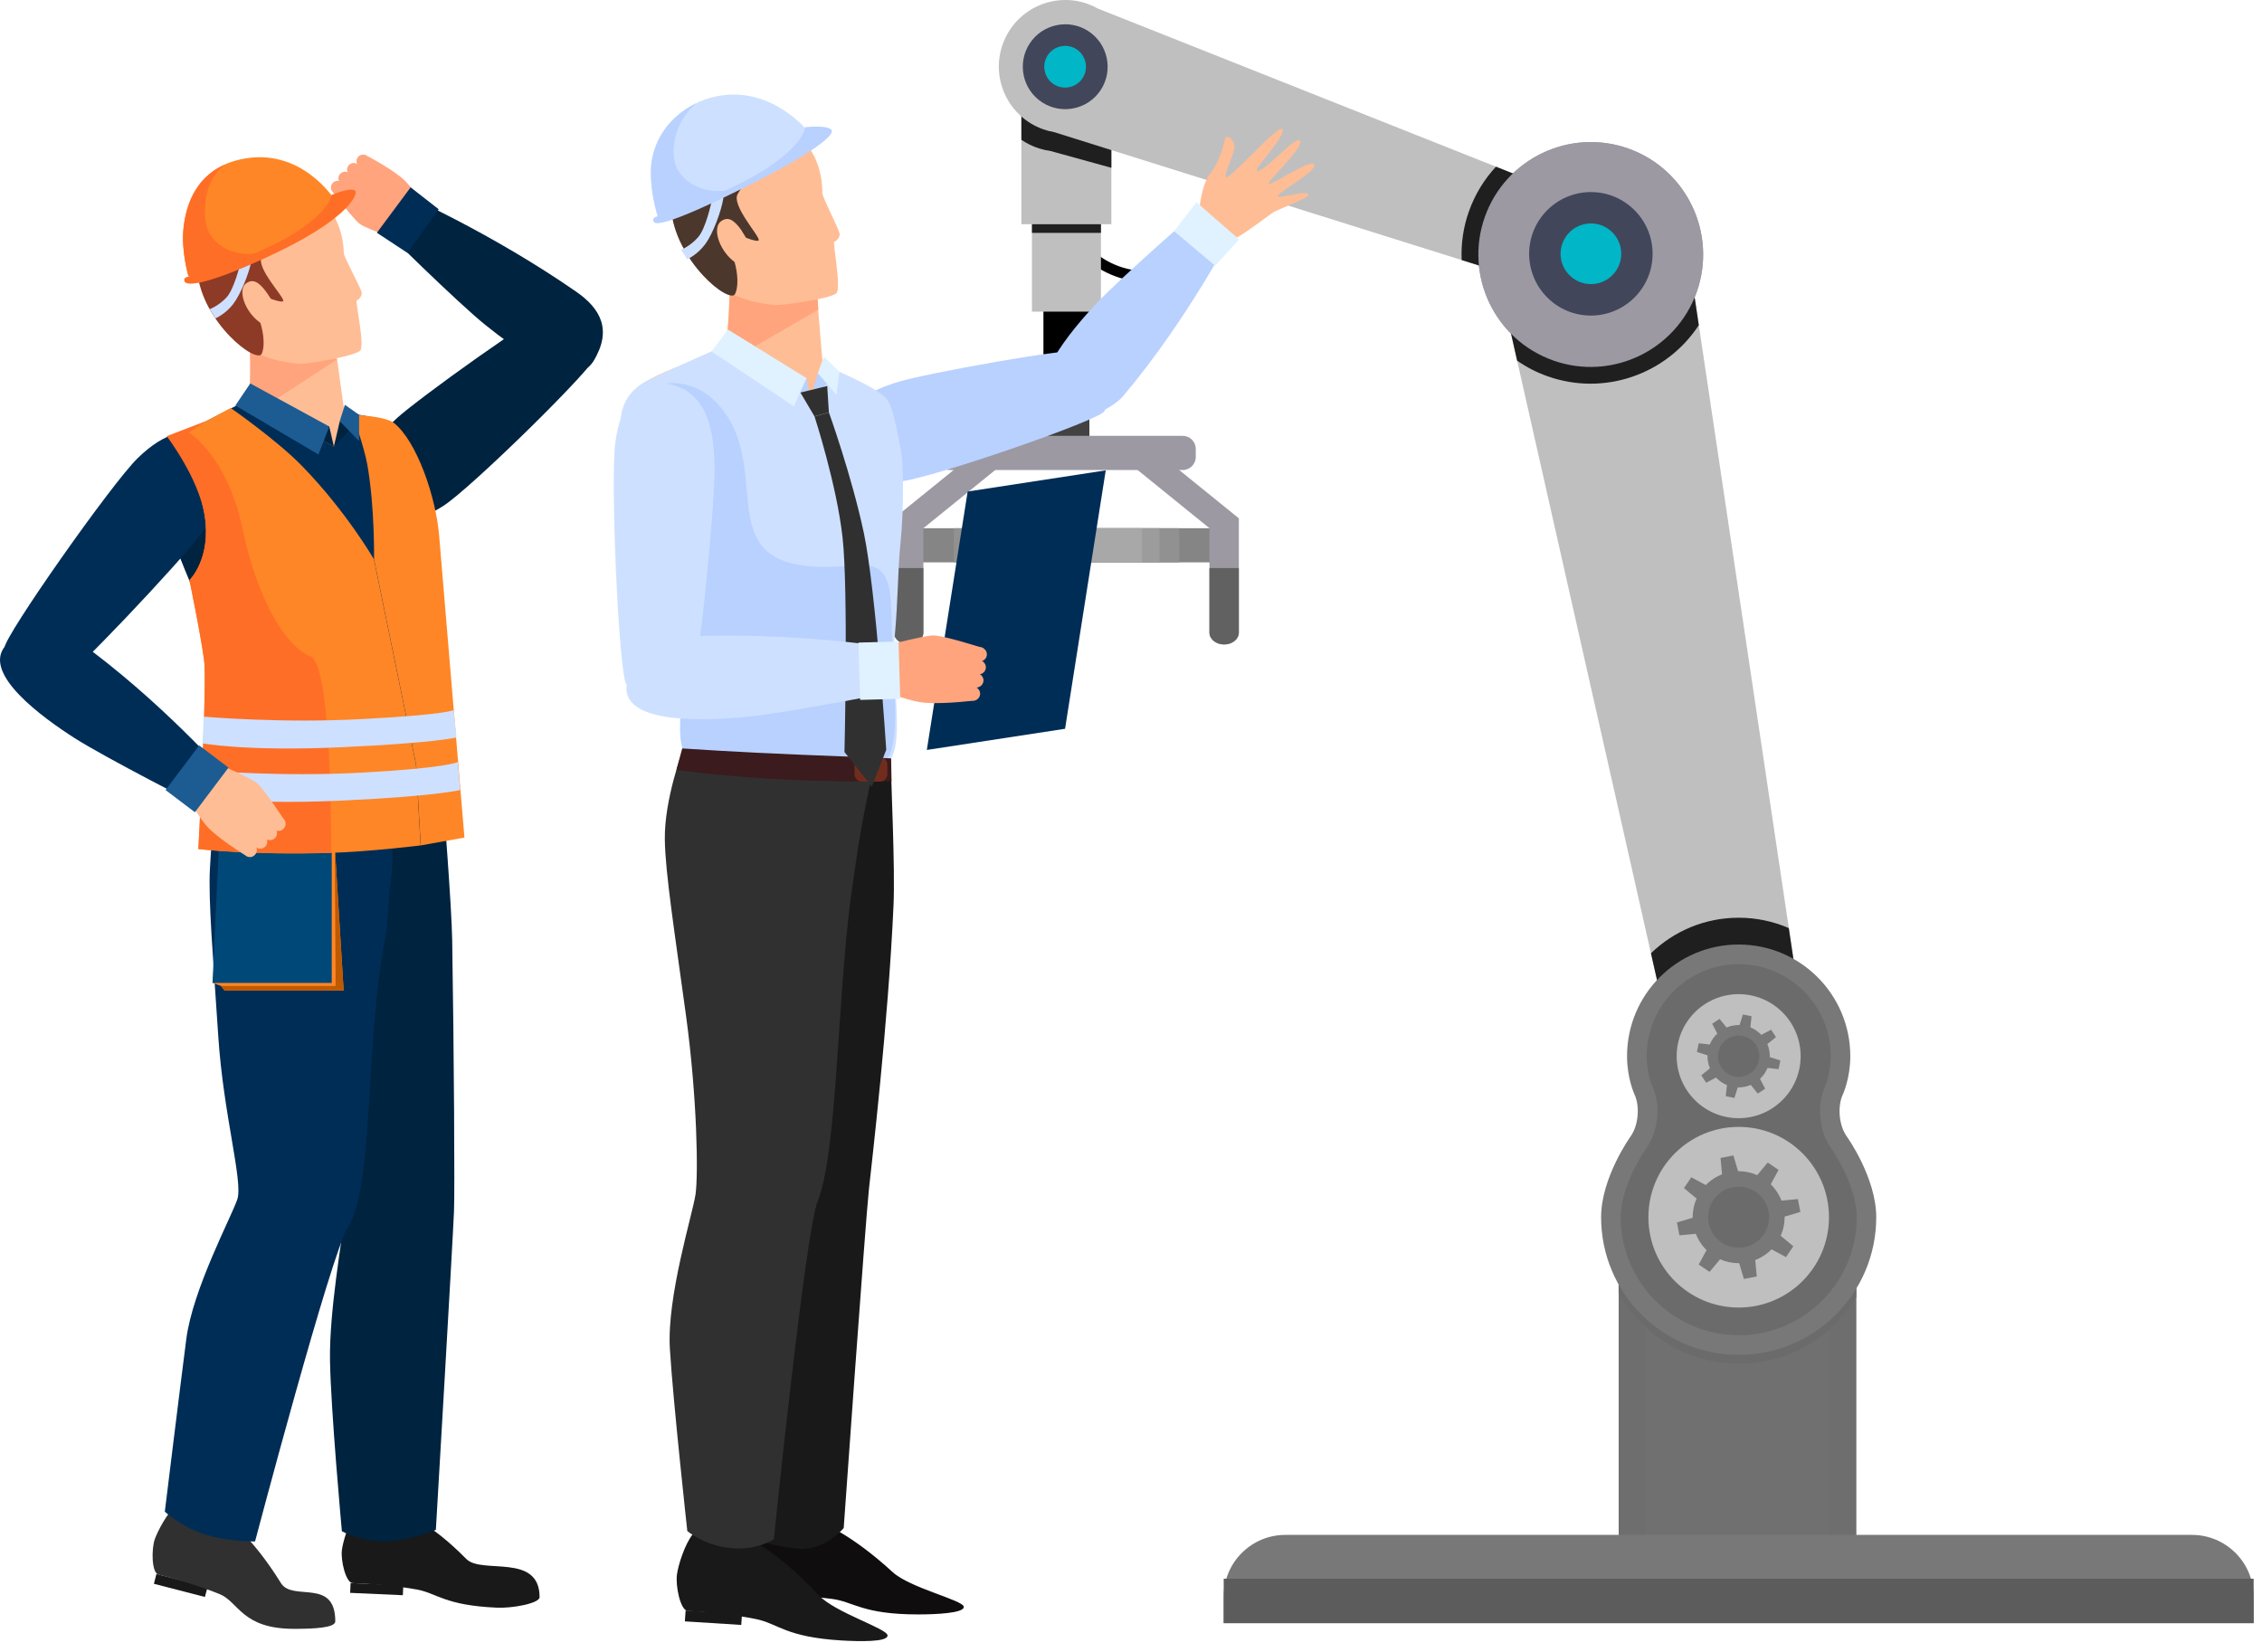 <svg width="167" height="122" viewBox="0 0 167 122" fill="none" xmlns="http://www.w3.org/2000/svg">
<path d="M79.399 9.002C81.902 5.504 86.573 4.545 89.814 6.862C93.055 9.183 93.656 13.915 91.156 17.416C88.652 20.914 83.982 21.873 80.741 19.556C77.5 17.235 76.899 12.504 79.399 9.002ZM90.464 16.924C92.716 13.777 92.217 9.551 89.356 7.504C86.495 5.457 82.335 6.351 80.087 9.498C77.836 12.644 78.334 16.871 81.195 18.917C84.057 20.964 88.216 20.07 90.464 16.924Z" fill="black"/>
<path d="M89.385 39.001H68.076C67.486 39.001 67.008 39.479 67.008 40.069V40.455C67.008 41.045 67.486 41.524 68.076 41.524H89.385C89.975 41.524 90.453 41.045 90.453 40.455V40.069C90.453 39.479 89.975 39.001 89.385 39.001Z" fill="#858585"/>
<path d="M87.05 41.524H70.418V39.001H87.05V41.524Z" fill="#919191"/>
<path d="M85.6 41.524H71.863V39.001H85.6V41.524Z" fill="#9C9C9C"/>
<path d="M84.322 41.524H73.144V39.001H84.322V41.524Z" fill="#A8A8A8"/>
<path d="M77.035 20.114V32.3H80.426V20.114H77.035Z" fill="black"/>
<path d="M77.035 30.213V32.3H80.426V30.213H77.035Z" fill="#424242"/>
<path d="M76.188 8.949V23.011H81.281V8.949H76.188Z" fill="#BFBFBF"/>
<g style="mix-blend-mode:soft-light">
<path d="M81.281 15.086H76.188V17.195H81.281V15.086Z" fill="#1F1F1F"/>
</g>
<path d="M75.406 4.349V16.556H82.051V4.349H75.406Z" fill="#BFBFBF"/>
<g style="mix-blend-mode:soft-light">
<path d="M75.406 10.32C75.799 10.591 76.238 10.809 76.714 10.959C76.985 11.046 77.259 11.105 77.533 11.143L82.051 12.389V4.349H75.406V10.32Z" fill="#1F1F1F"/>
</g>
<path d="M118.37 15.457L81.061 0.633C80.821 0.499 80.566 0.38 80.298 0.284C77.742 -0.623 74.936 0.714 74.027 3.271C73.118 5.829 74.457 8.635 77.013 9.545C77.281 9.641 77.555 9.71 77.826 9.756L116.129 21.78C117.875 22.4 119.79 21.488 120.41 19.74C121.029 17.992 120.117 16.077 118.37 15.457Z" fill="#BFBFBF"/>
<path d="M76.938 7.556C75.487 6.615 75.076 4.669 76.016 3.22C76.957 1.769 78.903 1.357 80.35 2.298C81.798 3.239 82.212 5.186 81.272 6.634C80.332 8.086 78.386 8.497 76.938 7.556Z" fill="#42465B"/>
<path d="M77.799 6.221C77.086 5.757 76.884 4.8 77.345 4.09C77.808 3.377 78.764 3.174 79.474 3.635C80.187 4.099 80.39 5.056 79.929 5.766C79.465 6.479 78.509 6.682 77.799 6.221Z" fill="#00B6C7"/>
<path d="M116.376 21.806C114.713 21.218 113.841 19.383 114.43 17.72C115.018 16.056 116.852 15.184 118.515 15.773C120.177 16.361 121.049 18.196 120.458 19.86C119.869 21.523 118.035 22.395 116.373 21.806H116.376Z" fill="#42465B"/>
<path d="M116.638 21.049C115.393 20.606 114.739 19.233 115.181 17.99C115.623 16.744 116.996 16.09 118.239 16.532C119.484 16.974 120.138 18.348 119.696 19.591C119.254 20.837 117.881 21.491 116.638 21.049Z" fill="#00B6C7"/>
<path d="M133.242 76.404L124.62 18.64C124.614 18.238 124.577 17.834 124.499 17.425C123.773 13.547 120.043 10.993 116.167 11.719C112.291 12.445 109.738 16.176 110.463 20.055C110.541 20.463 110.65 20.855 110.79 21.232L123.652 78.199C124.147 80.846 126.697 82.591 129.344 82.096C131.99 81.6 133.734 79.049 133.239 76.401L133.242 76.404Z" fill="#BFBFBF"/>
<path d="M114.668 26.615C110.355 25.082 108.092 20.329 109.624 16.015C111.156 11.7 115.907 9.436 120.219 10.968C124.531 12.501 126.795 17.254 125.263 21.569C123.731 25.883 118.98 28.147 114.668 26.615Z" fill="#9C99A3"/>
<g style="mix-blend-mode:soft-light">
<path d="M120.406 19.74C121.026 17.993 120.114 16.077 118.367 15.457L110.443 12.308C109.587 13.23 108.899 14.339 108.45 15.6C108.027 16.79 107.859 18.011 107.912 19.201L116.122 21.78C117.869 22.4 119.784 21.488 120.403 19.74H120.406Z" fill="#1F1F1F"/>
</g>
<g style="mix-blend-mode:soft-light">
<path d="M125.421 24.014L124.62 18.64C124.614 18.238 124.577 17.834 124.499 17.425C123.773 13.547 120.043 10.993 116.167 11.719C112.291 12.445 109.738 16.176 110.463 20.055C110.541 20.463 110.65 20.855 110.79 21.232L112.007 26.63C112.686 27.101 113.433 27.493 114.249 27.78C118.474 29.281 123.067 27.608 125.417 24.011L125.421 24.014Z" fill="#1F1F1F"/>
</g>
<path d="M114.668 26.615C110.355 25.082 108.092 20.329 109.624 16.015C111.156 11.7 115.907 9.436 120.219 10.968C124.531 12.501 126.795 17.254 125.263 21.569C123.731 25.883 118.98 28.147 114.668 26.615Z" fill="#9C99A3"/>
<path d="M123.799 78.529C123.326 76.006 124.995 73.57 127.513 73.1C130.035 72.626 132.47 74.296 132.94 76.816C133.411 79.336 131.745 81.775 129.226 82.245C126.704 82.719 124.269 81.049 123.799 78.529Z" fill="#42465B"/>
<path d="M124.947 78.315C124.592 76.427 125.841 74.602 127.731 74.247C129.617 73.892 131.442 75.141 131.797 77.032C132.152 78.922 130.903 80.745 129.013 81.1C127.123 81.455 125.302 80.206 124.947 78.315Z" fill="#00B6C7"/>
<path d="M137.052 91.067H119.504V115.161H137.052V91.067Z" fill="#6E6E6E"/>
<path d="M135.089 91.067H121.461V115.161H135.089V91.067Z" fill="#707070"/>
<path d="M137.048 91.067H119.5V95.484C121.24 98.581 124.553 100.677 128.358 100.677C132.163 100.677 135.264 98.718 137.045 95.783V91.07L137.048 91.067Z" fill="#6B6B6B"/>
<g style="mix-blend-mode:soft-light">
<path d="M133.242 76.405L132.065 68.527C130.932 68.035 129.68 67.761 128.363 67.761C125.847 67.761 123.565 68.761 121.887 70.384L123.652 78.202C124.147 80.85 126.697 82.594 129.344 82.099C131.99 81.604 133.734 79.053 133.239 76.405H133.242Z" fill="#1F1F1F"/>
</g>
<path d="M136.35 83.919C135.767 83.109 135.637 81.707 136.057 80.804C136.057 80.804 136.605 79.629 136.605 77.985C136.605 73.43 132.915 69.739 128.363 69.739C123.811 69.739 120.122 73.43 120.122 77.985C120.122 79.629 120.67 80.804 120.67 80.804C121.09 81.707 120.959 83.109 120.377 83.919C120.377 83.919 118.207 86.943 118.207 89.874C118.207 95.488 122.756 100.036 128.363 100.036C133.971 100.036 138.52 95.484 138.52 89.874C138.52 86.943 136.35 83.919 136.35 83.919Z" fill="#787878"/>
<path d="M128.365 98.586C123.564 98.586 119.656 94.676 119.656 89.873C119.656 87.456 121.537 84.786 121.559 84.761C122.443 83.531 122.627 81.565 121.985 80.192C121.985 80.192 121.574 79.257 121.574 77.986C121.574 74.239 124.622 71.189 128.368 71.189C132.114 71.189 135.162 74.239 135.162 77.986C135.162 79.26 134.751 80.192 134.748 80.201C134.112 81.565 134.296 83.531 135.18 84.764C135.199 84.789 137.08 87.456 137.08 89.876C137.08 94.68 133.172 98.589 128.371 98.589L128.365 98.586Z" fill="#6B6B6B"/>
<path d="M94.896 113.33H161.828C164.34 113.33 166.38 115.37 166.38 117.884V119.846H90.344V117.884C90.344 115.37 92.383 113.33 94.896 113.33Z" fill="#787878"/>
<path d="M166.383 116.566H90.344V119.846H166.383V116.566Z" fill="#5C5C5C"/>
<path d="M128.365 96.543C132.047 96.543 135.031 93.558 135.031 89.874C135.031 86.191 132.047 83.205 128.365 83.205C124.684 83.205 121.699 86.191 121.699 89.874C121.699 93.558 124.684 96.543 128.365 96.543Z" fill="#BFBFBF"/>
<path d="M130.088 91.871C131.189 90.914 131.307 89.246 130.352 88.144C129.396 87.042 127.728 86.924 126.627 87.88C125.526 88.837 125.408 90.505 126.363 91.607C127.319 92.709 128.987 92.827 130.088 91.871Z" fill="#6B6B6B"/>
<path d="M128.362 82.562C130.89 82.562 132.939 80.512 132.939 77.983C132.939 75.454 130.89 73.404 128.362 73.404C125.834 73.404 123.785 75.454 123.785 77.983C123.785 80.512 125.834 82.562 128.362 82.562Z" fill="#BFBFBF"/>
<path d="M128.362 79.742C129.331 79.742 130.118 78.955 130.118 77.985C130.118 77.015 129.331 76.228 128.362 76.228C127.392 76.228 126.605 77.015 126.605 77.985C126.605 78.955 127.392 79.742 128.362 79.742Z" fill="#6B6B6B"/>
<path d="M131.526 88.65C131.492 88.559 131.452 88.469 131.408 88.382C131.234 88.024 131 87.709 130.732 87.444L131.308 86.379L130.508 85.837L129.733 86.768C129.291 86.572 128.808 86.472 128.319 86.476L127.974 85.314L127.024 85.498L127.136 86.706C127.046 86.74 126.956 86.781 126.868 86.825C126.51 86.999 126.196 87.233 125.931 87.5L124.866 86.924L124.325 87.725L125.256 88.5C125.059 88.943 124.96 89.425 124.966 89.915L123.805 90.26L123.988 91.21L125.196 91.098C125.231 91.189 125.271 91.279 125.315 91.366C125.489 91.724 125.723 92.039 125.99 92.304L125.414 93.369L126.215 93.911L126.99 92.98C127.432 93.176 127.915 93.276 128.403 93.269L128.749 94.431L129.699 94.248L129.587 93.039C129.677 93.005 129.767 92.964 129.854 92.921C130.212 92.746 130.527 92.512 130.791 92.245L131.856 92.821L132.398 92.02L131.467 91.245C131.663 90.802 131.763 90.32 131.757 89.83L132.918 89.485L132.734 88.535L131.526 88.647V88.65ZM129.35 91.899C128.232 92.447 126.881 91.983 126.336 90.865C125.788 89.746 126.252 88.394 127.37 87.849C128.487 87.301 129.839 87.765 130.384 88.883C130.932 90.002 130.468 91.354 129.35 91.899Z" fill="#787878"/>
<path d="M129.939 79.657C129.986 79.614 130.033 79.564 130.079 79.514C130.26 79.312 130.397 79.088 130.493 78.851L131.309 78.941L131.443 78.299L130.661 78.053C130.671 77.726 130.612 77.396 130.481 77.091L131.119 76.577L130.761 76.029L130.033 76.409C129.989 76.362 129.939 76.315 129.889 76.268C129.687 76.088 129.463 75.951 129.226 75.854L129.316 75.038L128.675 74.904L128.429 75.686C128.102 75.677 127.772 75.736 127.467 75.867L126.953 75.228L126.405 75.586L126.785 76.315C126.738 76.359 126.692 76.409 126.645 76.458C126.464 76.661 126.327 76.885 126.231 77.122L125.415 77.032L125.281 77.673L126.063 77.919C126.053 78.246 126.113 78.577 126.243 78.882L125.605 79.396L125.963 79.944L126.692 79.564C126.735 79.611 126.785 79.657 126.835 79.704C127.037 79.885 127.261 80.022 127.498 80.118L127.408 80.935L128.049 81.069L128.295 80.287C128.622 80.296 128.952 80.237 129.257 80.106L129.771 80.745L130.319 80.386L129.939 79.657ZM127.349 79.125C126.72 78.564 126.664 77.599 127.224 76.969C127.785 76.34 128.75 76.284 129.379 76.845C130.008 77.405 130.064 78.371 129.503 79C128.943 79.629 127.978 79.686 127.349 79.125Z" fill="#787878"/>
<path d="M112.9 18.514C113.025 16.003 115.167 14.062 117.68 14.187C120.189 14.312 122.129 16.455 122.004 18.968C121.88 21.479 119.738 23.42 117.225 23.295C114.715 23.171 112.776 21.027 112.9 18.514Z" fill="#42465B"/>
<path d="M115.217 18.627C115.28 17.393 116.332 16.437 117.565 16.499C118.798 16.561 119.751 17.614 119.692 18.848C119.629 20.081 118.577 21.038 117.344 20.975C116.111 20.913 115.158 19.86 115.217 18.627Z" fill="#00B6C7"/>
<path d="M90.379 47.585C89.778 47.585 89.293 47.192 89.293 46.706V39L82.966 33.876C82.543 33.533 82.543 32.975 82.966 32.633C83.389 32.29 84.078 32.29 84.501 32.633L91.463 38.271V46.706C91.463 47.192 90.977 47.585 90.376 47.585H90.379Z" fill="#9C99A3"/>
<path d="M67.087 47.585C67.688 47.585 68.173 47.192 68.173 46.706V39L74.5 33.876C74.923 33.533 74.923 32.975 74.5 32.633C74.076 32.29 73.388 32.29 72.965 32.633L66 38.271V46.706C66 47.192 66.486 47.585 67.087 47.585Z" fill="#9C99A3"/>
<path d="M87.319 32.181H70.142C69.61 32.181 69.18 32.612 69.18 33.143V33.742C69.18 34.273 69.61 34.704 70.142 34.704H87.319C87.851 34.704 88.281 34.273 88.281 33.742V33.143C88.281 32.612 87.851 32.181 87.319 32.181Z" fill="#9C99A3"/>
<path d="M89.289 41.941V46.707C89.289 47.193 89.775 47.585 90.376 47.585C90.977 47.585 91.462 47.193 91.462 46.707V41.941H89.289Z" fill="#616161"/>
<path d="M66 41.941V46.707C66 47.193 66.486 47.586 67.087 47.586C67.688 47.586 68.173 47.193 68.173 46.707V41.941H66Z" fill="#616161"/>
<path d="M78.632 53.81L68.426 55.373L71.441 36.292L81.634 34.729L78.632 53.81Z" fill="#002D56"/>
<path d="M77.693 30.148C75.522 28.585 79.104 24.365 80.957 22.4C82.81 20.421 88.771 15.232 88.771 15.232L91.011 17.128C91.011 17.128 87.706 23.576 82.893 29.277C82.395 29.858 79.892 31.74 77.693 30.148Z" fill="#B8D1FF"/>
<path d="M87.905 17.82C87.905 17.82 88.596 16.478 88.541 15.925C88.486 15.371 88.762 13.489 89.371 12.784C89.979 12.078 90.408 10.514 90.45 10.224C90.491 9.933 91.016 10.155 91.127 10.694C91.252 11.234 90.284 12.894 90.519 13.088C90.754 13.282 94.267 9.338 94.626 9.504C95.166 9.767 92.635 12.41 92.787 12.59C93.105 12.977 95.539 10.099 95.94 10.362C96.466 10.708 93.492 13.42 93.672 13.572C93.852 13.725 96.715 11.746 97.005 12.133C97.365 12.604 94.184 14.25 94.35 14.513C94.46 14.679 96.535 13.987 96.604 14.375C96.645 14.596 94.446 15.44 94.101 15.62C93.755 15.8 91.252 17.806 90.837 17.709C90.422 17.613 89.233 18.498 89.233 18.498L87.863 17.82H87.905Z" fill="#FFBD95"/>
<path d="M91.483 17.681L89.712 19.619L86.684 17.073L88.329 14.928L91.483 17.681Z" fill="#E0F2FF"/>
<path d="M61.988 32.75C62.14 35.227 64.243 35.835 66.663 35.517C69.083 35.199 81.115 31.048 81.53 30.37C81.945 29.692 81.254 26.191 80.161 25.901C79.069 25.61 68.295 27.589 66.359 28.184C64.422 28.779 61.822 29.844 62.002 32.736L61.988 32.75Z" fill="#B8D1FF"/>
<path d="M54.198 17.861C54.198 17.861 53.838 25.209 53.41 25.555C52.068 26.648 47.241 27.561 46.328 29.484C45.222 31.809 51.155 42.339 51.916 45.812C52.676 49.285 51.017 54.64 50.477 58.044C49.938 61.447 60.601 65.626 60.988 65.626C61.376 65.626 64.847 62.43 65.497 61.323C66.161 60.216 65.566 51.485 65.58 49.271C65.594 47.057 66.161 39.253 66.258 38.741C66.949 35.337 66.092 32.653 65.967 31.933C65.843 31.214 65.884 30.01 65.525 29.554C64.805 28.627 60.822 27.395 60.753 26.938C60.684 26.482 60.186 20.103 60.186 20.103L54.184 17.861H54.198Z" fill="#FFBD95"/>
<path d="M53.409 25.555L59.826 29.443L60.767 26.939C60.767 26.939 64.985 28.627 65.538 29.554C66.078 30.467 66.326 32.46 66.506 33.193C66.686 33.926 66.769 37.33 66.465 40.291C66.285 42.021 66.313 44.304 66.036 47.237C65.801 49.756 66.728 54.502 65.787 55.996C65.621 56.259 63.63 56.107 59.909 55.899C55.594 55.664 50.781 55.636 50.588 55.484C49.758 54.792 51.431 47.459 51.279 46.725C51.127 45.992 45.899 33.151 45.816 31.463C45.747 29.789 46.605 28.682 47.877 28.059C49.15 27.437 53.395 25.555 53.395 25.555H53.409Z" fill="#CEE0FF"/>
<path d="M48.444 28.447C48.444 28.447 51.072 27.548 53.161 30.024C57.517 35.172 51.418 42.893 63.091 41.744C66.59 41.398 65.552 44.415 65.995 50.365C66.382 55.719 65.428 56.024 65.428 56.024L50.92 55.65C49.191 55.982 51.238 46.642 50.588 44.844C49.938 43.045 46.868 34.023 46.84 32.667C46.812 31.311 48.444 28.419 48.444 28.419V28.447Z" fill="#B8D1FF"/>
<path d="M60.422 22.856L60.201 20.103L53.922 20.476L53.742 24.337L55.748 25.568L60.422 22.856Z" fill="#FFA47C"/>
<path d="M58.387 9.822C56.381 8.881 51.361 8.992 50.047 12.728C48.733 16.464 50.656 19.148 52.454 20.615C53.85 21.764 55.026 22.275 57.128 22.524C57.557 22.58 61.125 22.109 61.734 21.667C62.148 21.362 61.457 17.875 61.595 17.848C61.734 17.82 62.052 17.502 61.983 17.225C61.886 16.81 60.696 14.527 60.71 14.236C60.724 13.946 60.71 10.902 58.401 9.822H58.387Z" fill="#FFBD95"/>
<path d="M59.803 11.039C59.803 11.039 56.774 10.389 54.465 14.318C53.967 15.162 56.11 17.446 56.014 17.736C55.903 18.054 52.846 16.574 53.04 16.851C54.935 19.66 54.451 21.694 54.174 21.804C53.331 22.136 49.32 18.58 49.527 14.623C49.735 10.665 53.427 9.13 54.395 9.033C55.364 8.936 58.171 8.286 59.803 11.039Z" fill="#4C372C"/>
<path d="M54.767 17.059C55.375 17.958 55.928 19.245 55.444 19.563C54.96 19.895 54.075 19.425 53.467 18.54C52.858 17.64 52.761 16.658 53.245 16.326C53.729 15.993 54.158 16.16 54.78 17.059H54.767Z" fill="#FFBD95"/>
<path d="M60.325 117.763H56.148V118.538H60.325V117.763Z" fill="#191919"/>
<path d="M56.314 112.283C55.775 113.044 55.402 114.525 55.346 115.217C55.277 116.033 55.775 117.777 56.314 117.777C57.891 117.777 59.772 117.846 61.404 118.053C63.036 118.261 63.644 119.202 67.793 119.202C69.01 119.202 71.209 119.119 71.154 118.634C71.085 118.136 67.171 117.251 65.899 116.075C62.69 113.127 60.56 112.408 60.56 112.408C60.56 112.408 56.439 112.131 56.328 112.297L56.314 112.283Z" fill="#0F0D0D"/>
<path d="M53.009 59.303C53.009 59.303 52.732 60.991 52.483 63.412C52.234 65.834 54.572 73.582 55.401 79.684C56.231 85.787 56.743 87.018 56.535 88.457C56.328 89.896 54.516 95.735 54.751 99.609C54.987 103.484 55.761 113.64 55.761 113.64C55.761 113.64 56.909 114.166 58.901 114.346C60.892 114.539 62.289 112.824 62.289 112.824C62.289 112.824 63.893 90.159 64.156 87.765C64.322 86.215 65.58 75.533 65.968 66.83C66.092 64.035 65.774 57.559 65.774 56.397C65.774 55.594 53.023 59.317 53.023 59.317L53.009 59.303Z" fill="#191919"/>
<path d="M54.725 119.978L50.562 119.715L50.618 118.912L54.781 119.175L54.725 119.978Z" fill="#191919"/>
<path d="M51.143 113.281C50.548 114.042 50.078 115.536 49.981 116.242C49.857 117.086 50.23 118.898 50.769 118.94C52.346 119.037 54.213 119.217 55.831 119.549C57.449 119.881 57.989 120.877 62.138 121.126C63.355 121.195 65.554 121.264 65.526 120.752C65.499 120.24 61.64 119.064 60.45 117.791C57.449 114.554 55.375 113.682 55.375 113.682C55.375 113.682 51.281 113.142 51.157 113.294L51.143 113.281Z" fill="#191919"/>
<path d="M50.425 55.359C50.425 55.359 49.041 58.984 49.083 61.987C49.111 64.422 49.816 68.891 50.646 74.98C51.476 81.068 51.559 86.741 51.351 88.18C51.144 89.619 49.221 95.721 49.456 99.595C49.691 103.47 50.743 113.045 50.743 113.045C50.743 113.045 51.96 114.11 53.951 114.304C55.943 114.497 57.132 113.64 57.132 113.64C57.132 113.64 59.456 90.933 60.368 88.692C61.807 85.122 61.807 73.997 62.802 66.345C62.899 65.653 63.217 63.398 63.37 62.443C63.895 59.192 64.559 56.521 64.559 56.521L50.452 55.317L50.425 55.359Z" fill="#303030"/>
<path d="M59.549 27.921L59.826 29.443L56.438 27.423L59.549 27.921Z" fill="#B8D1FF"/>
<path d="M59.828 29.443L60.381 27.548L61.197 28.198L59.828 29.443Z" fill="#B8D1FF"/>
<path d="M60.379 27.547L61.748 29.152L61.983 27.451L60.822 26.33L60.379 27.547Z" fill="#E0F2FF"/>
<path d="M50.37 55.262C50.37 55.262 54.671 55.553 58.945 55.719C63.218 55.885 65.791 55.995 65.791 55.995L65.818 57.684C65.818 57.684 61.434 57.78 56.926 57.504C52.472 57.241 49.941 56.84 49.941 56.84L50.37 55.248V55.262Z" fill="#3B1B1D"/>
<path d="M64.957 55.899H63.643C63.337 55.899 63.09 56.147 63.09 56.453V57.158C63.09 57.464 63.337 57.712 63.643 57.712H64.957C65.262 57.712 65.51 57.464 65.51 57.158V56.453C65.51 56.147 65.262 55.899 64.957 55.899Z" fill="#722C1D"/>
<path d="M59.094 28.986L61.072 28.502L61.196 30.453L60.131 30.743L59.094 28.986Z" fill="#303030"/>
<path d="M60.133 30.744C60.133 30.744 61.779 35.794 62.207 39.71C62.636 43.626 62.346 55.526 62.346 55.526L64.365 58.085L65.43 55.359C65.43 55.359 64.669 43.543 63.77 39.322C62.871 35.102 61.198 30.453 61.198 30.453L60.147 30.744H60.133Z" fill="#303030"/>
<path d="M52.523 25.943L53.74 24.338L59.549 27.922L58.609 29.997L52.523 25.943Z" fill="#E0F2FF"/>
<path d="M49.51 28.364C47.02 27.782 45.817 29.899 45.43 32.653C45.042 35.407 45.693 49.88 46.246 50.53C46.785 51.181 50.45 51.485 51.059 50.378C51.667 49.271 52.801 36.846 52.76 34.535C52.718 32.224 52.428 29.055 49.51 28.377V28.364Z" fill="#CEE0FF"/>
<path d="M46.247 50.752C46.15 53.519 52.222 53.215 55.181 52.924C58.141 52.634 66.66 50.959 66.66 50.959L66.522 47.915C66.522 47.915 58.694 46.601 50.507 47.002C49.663 47.044 46.344 47.929 46.261 50.752H46.247Z" fill="#CEE0FF"/>
<path d="M72.356 51.29C72.397 51 72.176 50.723 71.872 50.681L69.465 50.363C69.147 50.322 68.871 50.529 68.829 50.82C68.788 51.11 69.009 51.387 69.313 51.428L71.72 51.747C72.038 51.788 72.314 51.581 72.356 51.29Z" fill="#FFA47C"/>
<path d="M72.606 50.308C72.647 50.018 72.426 49.741 72.122 49.699L69.715 49.381C69.397 49.34 69.121 49.547 69.079 49.838C69.038 50.128 69.259 50.405 69.563 50.447L71.97 50.765C72.288 50.806 72.564 50.599 72.606 50.308Z" fill="#FFA47C"/>
<path d="M72.782 49.34C72.823 49.049 72.602 48.772 72.298 48.731L69.891 48.413C69.573 48.371 69.296 48.579 69.255 48.869C69.213 49.16 69.435 49.437 69.739 49.478L72.145 49.796C72.464 49.838 72.74 49.63 72.782 49.34Z" fill="#FFA47C"/>
<path d="M72.856 48.386C72.897 48.095 72.676 47.818 72.372 47.777L69.965 47.459C69.647 47.417 69.371 47.625 69.329 47.915C69.288 48.206 69.509 48.483 69.813 48.524L72.22 48.842C72.538 48.884 72.814 48.676 72.856 48.386Z" fill="#FFA47C"/>
<path d="M64.248 47.97C64.248 47.97 68.121 46.918 68.909 46.918C69.697 46.918 72.602 47.859 72.602 47.859C72.602 47.859 71.537 48.703 71.537 49.367C71.537 50.032 71.716 51.747 71.716 51.747C71.716 51.747 69.061 52.066 67.844 51.83C66.627 51.595 65.479 51.111 65.479 51.111L64.234 47.97H64.248Z" fill="#FFA47C"/>
<path d="M66.463 51.596L63.503 51.679L63.379 47.445L66.339 47.362L66.463 51.596Z" fill="#E0F2FF"/>
<path d="M52.522 14.928C52.522 14.928 52.121 16.851 51.54 17.515C50.959 18.18 50.281 18.442 50.281 18.442L50.738 19.148C50.738 19.148 51.498 18.802 52.065 18.027C52.632 17.266 53.241 15.62 53.393 14.693C53.545 13.766 52.522 14.928 52.522 14.928Z" fill="#CEE0FF"/>
<path d="M59.731 9.781C59.731 9.781 56.882 6.1 52.595 7.18C49.635 7.941 48.224 10.528 48.086 12.216C47.934 14.029 48.57 15.966 48.57 15.966C48.57 15.966 52.373 14.997 53.618 14.389C54.863 13.78 58.97 11.344 59.745 9.781H59.731Z" fill="#CEE0FF"/>
<path d="M61.408 9.656C61.505 9.933 60.578 11.095 54.327 14.153C49.044 16.741 48.38 16.575 48.269 16.381C48.158 16.187 48.242 16.049 48.56 15.966C48.878 15.883 53.663 14.347 56.553 12.465C59.43 10.583 59.444 9.393 59.444 9.393C59.444 9.393 61.256 9.186 61.422 9.656H61.408Z" fill="#B8D1FF"/>
<path d="M49.775 11.76C49.609 10.667 49.872 8.965 51.421 7.609C49.056 8.757 48.199 10.736 48.074 12.216C47.922 14.029 48.558 15.966 48.558 15.966C48.558 15.966 49.9 16.077 53.911 14.029C51.85 14.43 50.011 13.323 49.762 11.746L49.775 11.76Z" fill="#B8D1FF"/>
<path d="M15.127 117.913L11.363 116.94L11.547 116.217L15.324 117.19L15.127 117.913Z" fill="#191919"/>
<path d="M13.017 111.128C12.335 111.72 11.653 113.022 11.43 113.64C11.168 114.389 11.194 116.125 11.692 116.256C13.122 116.625 14.8 117.124 16.217 117.703C17.633 118.282 17.843 120.267 21.712 120.267C23.128 120.267 24.754 120.201 24.754 119.715C24.754 116.467 21.607 118.282 20.741 116.888C18.564 113.377 16.807 112.219 16.807 112.219C16.807 112.219 13.148 111.01 13.004 111.128H13.017Z" fill="#303030"/>
<path d="M43.812 26.667C42.422 28.955 37.937 25.694 35.839 23.997C33.727 22.301 28.102 16.726 28.102 16.726L29.82 14.345C29.82 14.345 36.285 17.199 42.54 21.538C44.324 22.774 45.229 24.352 43.812 26.667Z" fill="#00233F"/>
<path d="M26.45 11.572C26.267 11.769 26.28 12.085 26.476 12.269L28.024 13.689C28.221 13.873 28.535 13.86 28.719 13.663C28.902 13.465 28.889 13.15 28.693 12.966L27.145 11.546C26.948 11.361 26.634 11.375 26.45 11.572Z" fill="#FFA47C"/>
<path d="M25.755 12.19C25.571 12.388 25.584 12.703 25.781 12.887L27.329 14.307C27.525 14.492 27.84 14.478 28.024 14.281C28.207 14.084 28.194 13.768 27.997 13.584L26.45 12.164C26.253 11.98 25.939 11.993 25.755 12.19Z" fill="#FFA47C"/>
<path d="M25.114 12.835C24.931 13.032 24.944 13.348 25.14 13.532L26.688 14.952C26.885 15.136 27.199 15.123 27.383 14.925C27.567 14.728 27.553 14.413 27.357 14.229L25.809 12.808C25.613 12.624 25.298 12.637 25.114 12.835Z" fill="#FFA47C"/>
<path d="M24.564 13.505C24.38 13.703 24.393 14.018 24.59 14.203L26.137 15.623C26.334 15.807 26.649 15.794 26.832 15.596C27.016 15.399 27.003 15.084 26.806 14.899L25.259 13.479C25.062 13.295 24.747 13.308 24.564 13.505Z" fill="#FFA47C"/>
<path d="M30.449 18.068C30.449 18.068 27.144 16.95 26.593 16.555C26.043 16.161 24.469 14.018 24.469 14.018C24.469 14.018 25.662 13.912 26.016 13.413C26.37 12.913 27.144 11.532 27.144 11.532C27.144 11.532 29.19 12.611 29.937 13.386C30.685 14.162 31.236 15.096 31.236 15.096L30.462 18.068H30.449Z" fill="#FFA47C"/>
<path d="M30.316 13.833L32.388 15.45L30.08 18.672L27.824 17.186L30.316 13.833Z" fill="#002D56"/>
<path d="M27.339 36.846C28.532 39.016 30.683 38.674 32.742 37.346C34.801 36.018 43.889 27.089 43.98 26.313C44.059 25.524 41.948 22.644 40.833 22.855C39.718 23.065 30.84 29.469 29.332 30.85C27.824 32.231 25.935 34.295 27.352 36.846H27.339Z" fill="#00233F"/>
<path d="M18.593 21.985C18.593 21.985 18.619 29.152 18.225 29.52C16.993 30.664 12.35 31.795 11.563 33.715C10.606 36.043 16.914 45.971 17.832 49.311C18.75 52.651 17.425 57.95 17.071 61.291C16.717 64.63 27.287 68.142 27.668 68.115C28.048 68.102 31.248 64.802 31.825 63.697C32.402 62.592 31.379 54.124 31.274 51.967C31.169 49.797 31.313 42.197 31.392 41.697C31.89 38.357 30.907 35.78 30.75 35.083C30.592 34.386 30.566 33.215 30.199 32.782C29.464 31.927 25.517 30.927 25.438 30.493C25.36 30.059 24.533 23.866 24.533 23.866L18.593 21.999V21.985Z" fill="#FFBD95"/>
<path d="M18.229 29.521L24.668 32.966L25.455 30.481C25.455 30.481 28.838 30.81 29.416 31.677C29.992 32.545 31.134 35.57 31.343 36.28C31.553 36.99 31.815 40.291 31.671 43.184C31.593 44.867 31.737 47.089 31.619 49.969C31.514 52.428 32.078 58.516 32.078 58.516C32.078 58.516 29.756 58.727 26.124 58.714C21.927 58.714 17.036 58.372 16.852 58.227C16.013 57.609 17.455 50.942 17.272 50.232C17.088 49.522 11.357 37.306 11.2 35.688C11.043 34.071 11.816 32.94 13.023 32.269C14.229 31.599 18.255 29.534 18.255 29.534L18.229 29.521Z" fill="#002D56"/>
<path d="M13.872 31.915C13.872 31.915 12.429 35.61 13.806 37.333C15.196 39.055 20.049 45.814 21.648 46.222C27.353 47.669 23.13 52.245 24.035 55.664C24.376 56.939 29.937 58.504 29.937 58.504L17.098 58.215C15.432 58.622 17.203 50.18 16.482 48.458C15.76 46.735 12.01 39.305 12.219 36.807C12.324 35.492 13.872 31.915 13.872 31.915Z" fill="#00233F"/>
<path d="M24.884 26.536L18.445 24.55L18.471 28.311L20.478 29.415L24.884 26.536Z" fill="#FFA47C"/>
<path d="M23.024 14.45C21.043 13.583 16.178 13.832 14.998 17.501C13.818 21.17 15.758 23.734 17.542 25.128C18.932 26.206 20.086 26.68 22.132 26.864C22.552 26.904 26.001 26.351 26.578 25.904C26.971 25.602 26.21 22.222 26.341 22.183C26.473 22.143 26.774 21.828 26.696 21.565C26.591 21.17 25.384 18.974 25.384 18.685C25.384 18.409 25.292 15.437 23.024 14.437V14.45Z" fill="#FFBD95"/>
<path d="M24.425 15.595C24.425 15.595 21.462 15.043 19.324 18.935C18.865 19.776 21.003 21.933 20.911 22.222C20.819 22.525 17.816 21.17 17.999 21.433C19.914 24.129 19.494 26.115 19.232 26.22C18.419 26.562 14.432 23.195 14.537 19.343C14.642 15.49 18.183 13.899 19.114 13.78C20.045 13.662 22.76 12.952 24.425 15.595Z" fill="#8D3B26"/>
<path d="M19.682 21.591C20.298 22.446 20.875 23.682 20.403 24.011C19.944 24.34 19.065 23.919 18.449 23.064C17.833 22.209 17.715 21.25 18.174 20.921C18.633 20.592 19.065 20.737 19.682 21.591Z" fill="#FFBD95"/>
<path d="M29.774 117.061L25.883 116.888L25.851 117.61L29.742 117.784L29.774 117.061Z" fill="#191919"/>
<path d="M26.263 111.761C25.726 112.458 25.319 113.825 25.24 114.457C25.148 115.219 25.529 116.863 26.04 116.889C27.509 116.955 29.266 117.087 30.774 117.363C32.283 117.639 32.807 118.533 36.689 118.704C37.817 118.757 39.836 118.388 39.836 117.928C39.836 114.641 35.574 116.258 34.433 115.114C31.574 112.221 30.211 112.063 30.211 112.063C30.211 112.063 26.381 111.642 26.263 111.774V111.761Z" fill="#191919"/>
<path d="M20.074 59.055C20.074 59.055 20.297 64.736 20.205 67.011C20.1 69.286 22.723 76.386 23.838 82.028C24.953 87.669 25.503 88.787 25.386 90.154C25.267 91.509 24.31 96.769 24.363 100.411C24.415 104.054 25.241 113.062 25.241 113.062C25.241 113.062 26.736 113.89 28.611 113.798C30.5 113.706 32.179 112.956 32.179 112.956C32.179 112.956 33.424 91.733 33.516 89.484C33.582 88.024 33.516 77.596 33.385 69.443C33.346 66.827 32.729 59.305 32.677 58.227L20.1 59.055H20.074Z" fill="#00233F"/>
<path d="M15.827 60.358C15.827 60.358 15.656 61.278 15.499 64.132C15.368 66.433 15.735 70.707 16.115 76.519C16.496 82.331 17.964 87.262 17.518 88.564C17.073 89.866 14.227 95.205 13.755 98.861C13.283 102.516 12.168 111.616 12.168 111.616C12.168 111.616 13.466 112.812 15.263 113.338C17.06 113.864 18.83 113.812 18.83 113.812C18.83 113.812 24.443 92.562 25.676 90.642C27.63 87.578 26.974 76.69 28.403 69.51C28.718 67.892 28.508 67.853 28.889 64.697C29.321 61.16 28.023 56.439 28.023 56.439L15.827 60.371V60.358Z" fill="#002D56"/>
<path d="M24.308 31.492L24.649 32.965L21.266 31.164L24.308 31.492Z" fill="#00233F"/>
<path d="M24.652 32.966L25.085 31.099L25.911 31.678L24.652 32.966Z" fill="#00233F"/>
<path d="M26.027 30.625C26.027 30.625 28.401 30.704 29.083 31.23C30.775 32.572 32.204 36.727 32.427 39.62C32.663 42.513 34.289 61.843 34.289 61.843L31.063 62.422L30.722 56.452L27.614 41.29C27.614 41.29 27.68 37.477 27.116 34.294C26.867 32.94 26.041 30.625 26.041 30.625H26.027Z" fill="#FF8626"/>
<path d="M17.723 19.526C17.723 19.526 17.29 21.354 16.713 21.972C16.136 22.59 15.48 22.827 15.48 22.827L15.9 23.511C15.9 23.511 16.634 23.195 17.198 22.472C17.762 21.749 18.379 20.197 18.549 19.316C18.72 18.435 17.71 19.513 17.71 19.513L17.723 19.526Z" fill="#CEE0FF"/>
<path d="M24.732 14.781C24.732 14.781 22.227 10.731 17.69 11.783C14.45 12.532 13.729 15.175 13.546 16.806C13.349 18.542 13.913 20.409 13.913 20.409C13.913 20.409 17.558 19.581 18.765 19.028C19.971 18.476 23.945 16.253 24.732 14.768V14.781Z" fill="#FF8626"/>
<path d="M26.252 14.161C26.343 14.437 25.662 16.265 19.629 19.027C14.528 21.367 13.728 20.986 13.636 20.802C13.544 20.618 13.61 20.486 13.924 20.421C14.239 20.355 18.842 19 21.635 17.278C24.429 15.542 24.468 14.398 24.468 14.398C24.468 14.398 26.12 13.701 26.265 14.161H26.252Z" fill="#FF6E26"/>
<path d="M15.183 16.41C15.052 15.358 15.052 13.425 16.573 12.163C14.292 13.202 13.715 15.385 13.557 16.805C13.361 18.541 13.925 20.408 13.925 20.408C13.925 20.408 15.21 20.553 19.091 18.699C17.111 19.027 15.38 17.91 15.197 16.397L15.183 16.41Z" fill="#FF6E26"/>
<path d="M17.375 29.942L18.477 28.311L24.312 31.494L23.512 33.558L17.375 29.942Z" fill="#1C5C92"/>
<path d="M25.082 31.1L26.512 32.572V30.626L25.462 29.89L25.082 31.1Z" fill="#1C5C92"/>
<path d="M25.37 73.127H16.57L16.321 72.798L15.691 72.575L16.557 62.607L24.714 62.45L25.37 73.127Z" fill="#FF8626"/>
<path d="M24.491 72.575H15.691L16.163 62.423H24.491V72.575Z" fill="#004877"/>
<path d="M16.57 73.127L16.32 72.798H24.779L24.713 62.45L25.369 73.127H16.57Z" fill="#BF5900"/>
<path d="M15.798 33.018C14.224 31.099 12.073 31.966 10.172 33.821C8.257 35.675 0.297 47.01 0.336 47.825C0.375 48.64 2.998 51.073 4.113 50.587C5.228 50.1 13.358 41.395 14.683 39.62C16.008 37.844 17.634 35.267 15.785 33.018H15.798Z" fill="#002D56"/>
<path d="M12.863 32.348L17.034 30.126C17.034 30.126 20.456 32.506 22.305 34.413C25.571 37.766 27.604 41.29 27.604 41.29L30.712 56.452L31.053 62.422C31.053 62.422 27.354 62.882 24.391 62.974C18.66 63.158 14.647 62.698 14.647 62.698C14.647 62.698 15.211 52.218 15.106 49.18C15.066 48.062 13.991 42.842 13.991 42.842C13.991 42.842 15.63 41.264 15.106 38.029C14.647 35.254 12.863 32.348 12.863 32.348Z" fill="#FF8626"/>
<path d="M22.918 48.457C21.174 47.786 19.049 44.459 17.908 39.041C16.767 33.624 13.948 31.941 13.948 31.941L15.181 31.099L12.309 32.204C12.309 32.204 14.643 35.254 15.102 38.016C15.627 41.251 13.987 42.829 13.987 42.829C13.987 42.829 15.063 48.049 15.102 49.167C15.22 52.205 14.643 62.685 14.643 62.685C14.643 62.685 18.656 63.145 24.387 62.961C24.413 62.961 24.426 62.961 24.452 62.961C24.452 59.345 24.347 49.009 22.918 48.457Z" fill="#FF6E26"/>
<path d="M14.92 56.873C14.92 56.873 20.651 57.386 26.775 57.044C32.913 56.715 33.804 56.268 33.804 56.268L33.975 58.333C33.975 58.333 31.955 58.819 25.005 59.122C18.054 59.424 14.828 58.833 14.828 58.833L14.92 56.847V56.873Z" fill="#CEE0FF"/>
<path d="M15.041 52.914C15.041 52.914 20.772 53.427 26.896 53.085C33.034 52.757 33.493 52.428 33.493 52.428L33.703 54.453C33.703 54.453 32.076 54.861 25.126 55.176C18.175 55.492 14.949 54.887 14.949 54.887L15.041 52.901V52.914Z" fill="#CEE0FF"/>
<path d="M0.39 47.694C-1.354 49.745 3.183 53.007 5.478 54.479C7.773 55.952 14.907 59.581 14.907 59.581L16.652 57.188C16.652 57.188 11.839 51.692 5.714 47.286C5.085 46.839 2.16 45.603 0.39 47.694Z" fill="#002D56"/>
<path d="M18.805 63.132C19.015 62.935 19.015 62.593 18.818 62.396L17.284 60.765C17.087 60.555 16.746 60.542 16.55 60.752C16.34 60.949 16.34 61.291 16.537 61.488L18.071 63.119C18.268 63.329 18.609 63.343 18.805 63.132Z" fill="#FFBD95"/>
<path d="M19.575 62.513C19.785 62.316 19.785 61.974 19.588 61.777L18.054 60.147C17.857 59.936 17.516 59.923 17.319 60.133C17.109 60.331 17.109 60.672 17.306 60.87L18.84 62.5C19.037 62.711 19.378 62.724 19.575 62.513Z" fill="#FFBD95"/>
<path d="M20.297 61.883C20.507 61.685 20.507 61.343 20.311 61.146L18.776 59.516C18.579 59.305 18.239 59.292 18.042 59.502C17.832 59.7 17.832 60.042 18.029 60.239L19.563 61.869C19.76 62.08 20.101 62.093 20.297 61.883Z" fill="#FFBD95"/>
<path d="M20.926 61.198C21.136 61.001 21.136 60.659 20.939 60.462L19.405 58.831C19.208 58.621 18.867 58.608 18.671 58.818C18.461 59.015 18.461 59.357 18.658 59.554L20.192 61.185C20.389 61.395 20.73 61.409 20.926 61.198Z" fill="#FFBD95"/>
<path d="M14.999 55.938C14.999 55.938 18.422 57.359 18.973 57.819C19.524 58.279 21.058 60.659 21.058 60.659C21.058 60.659 19.786 60.686 19.38 61.198C18.973 61.711 18.055 63.118 18.055 63.118C18.055 63.118 15.97 61.83 15.236 60.962C14.501 60.094 13.977 59.055 13.977 59.055L14.999 55.952V55.938Z" fill="#FFBD95"/>
<path d="M16.87 56.676L14.703 55.037L12.223 58.333L14.389 59.972L16.87 56.676Z" fill="#1C5C92"/>
</svg>
